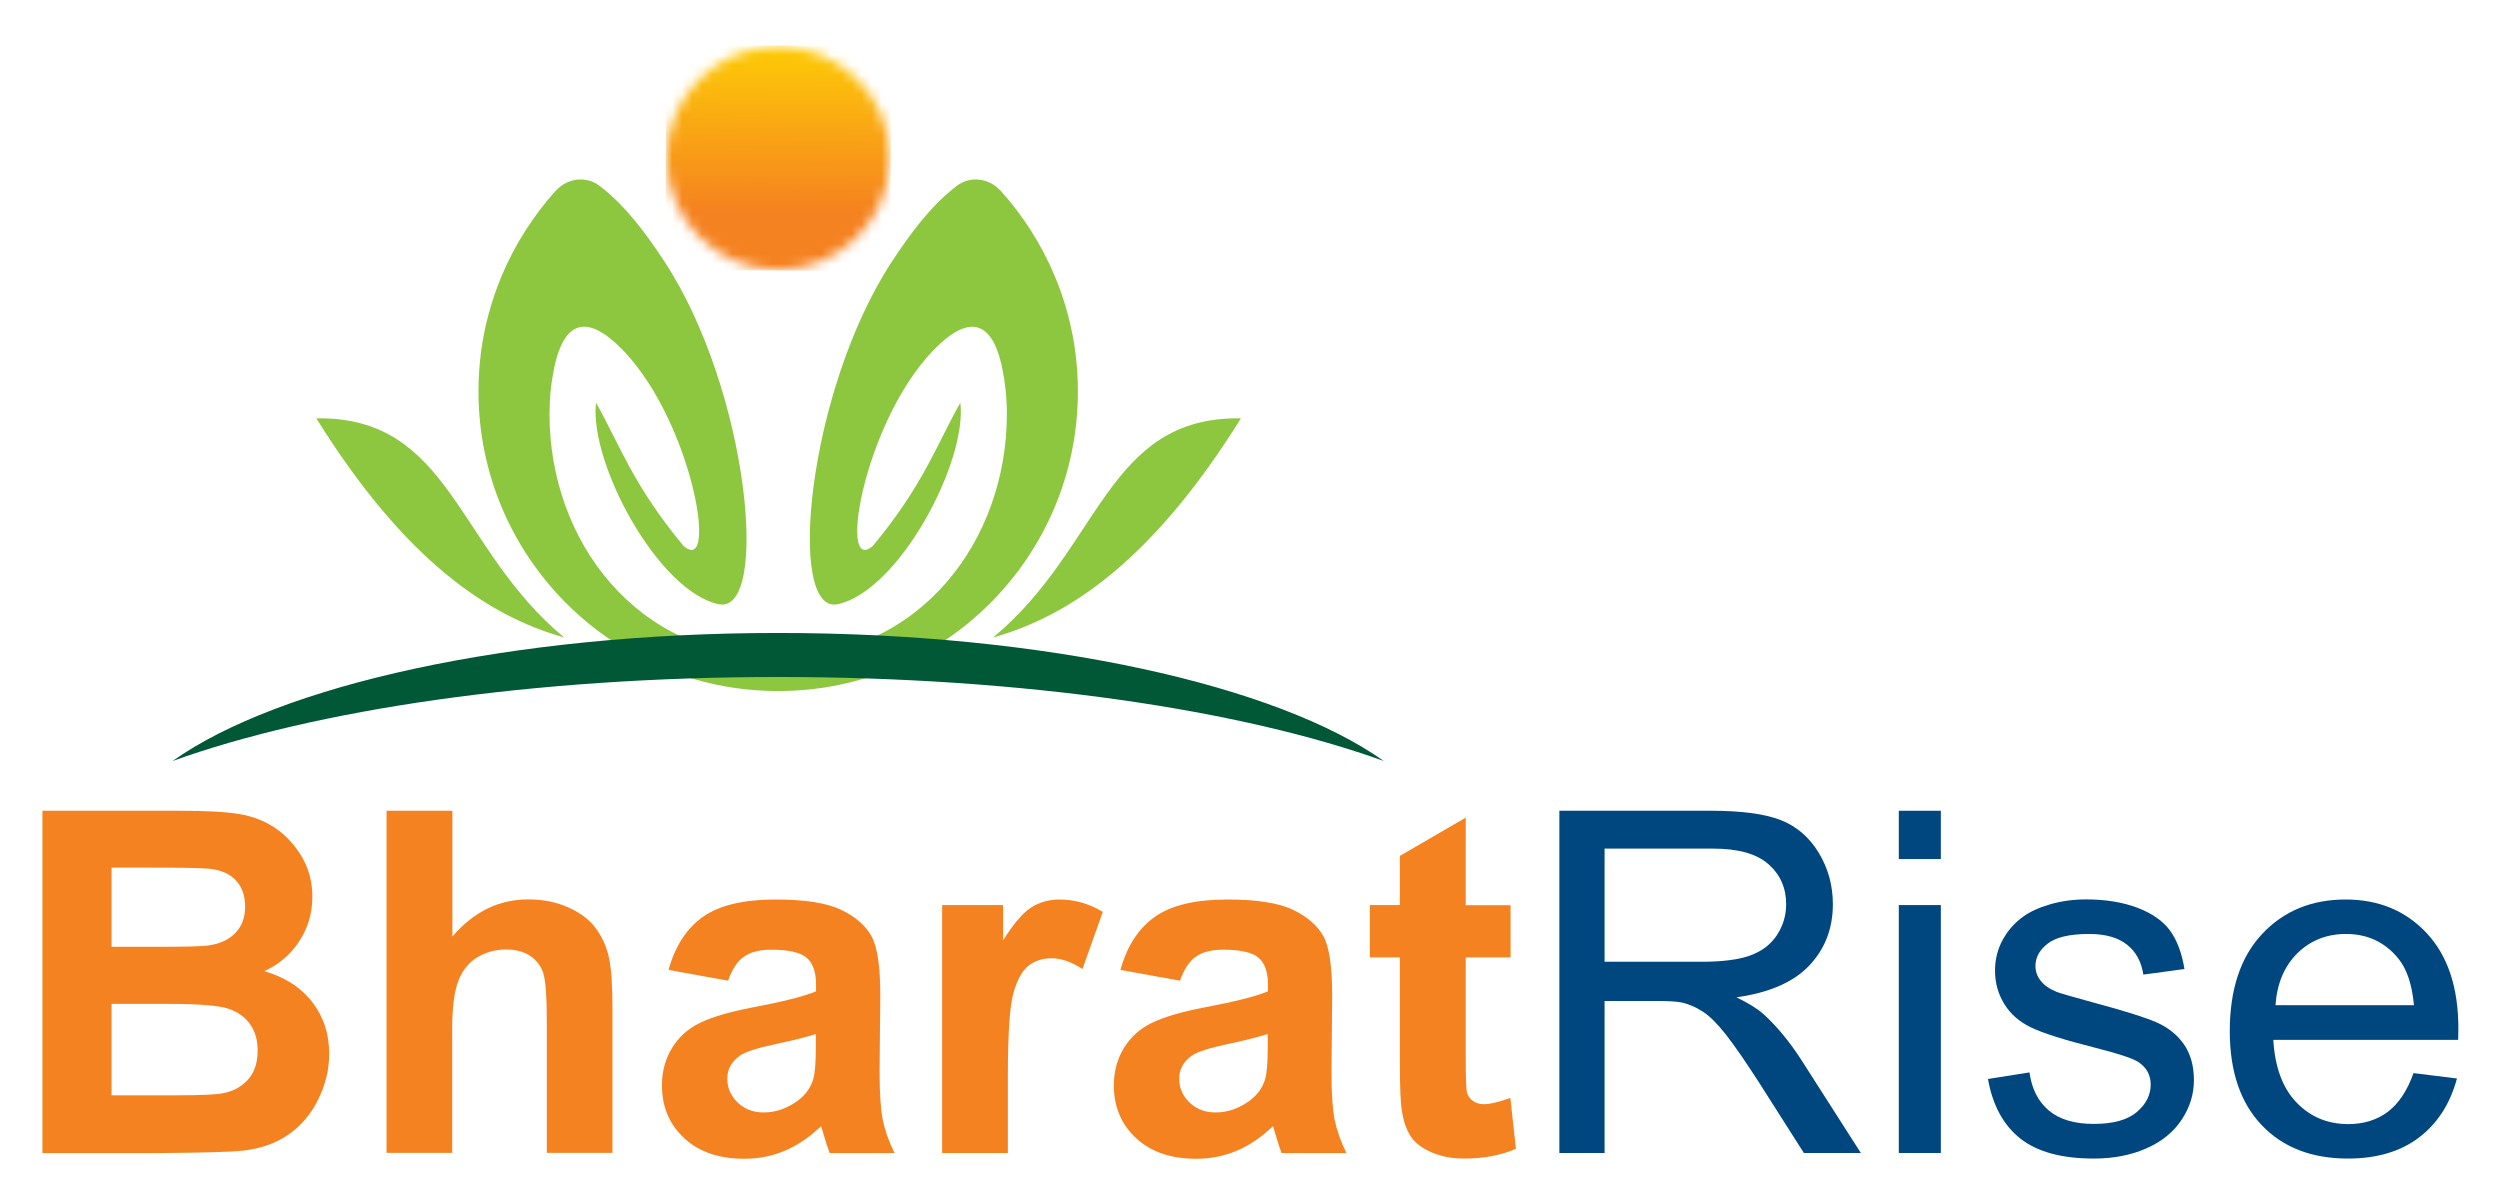 <svg width="251" height="120" viewBox="0 0 251 120" fill="none" xmlns="http://www.w3.org/2000/svg">
<g clip-path="url(#clip0_1396_294)">
<mask id="mask0_1396_294" style="mask-type:luminance" maskUnits="userSpaceOnUse" x="-91" y="-32" width="432" height="216">
<path d="M341 -32H-91V184H341V-32Z" fill="white"/>
</mask>
<g mask="url(#mask0_1396_294)">
<path d="M4.26 81.4H18C20.72 81.4 22.75 81.51 24.08 81.74C25.42 81.97 26.61 82.44 27.67 83.16C28.73 83.88 29.6 84.84 30.31 86.03C31.01 87.22 31.36 88.57 31.36 90.05C31.36 91.66 30.93 93.14 30.06 94.48C29.19 95.82 28.02 96.83 26.53 97.5C28.62 98.11 30.23 99.15 31.36 100.62C32.49 102.09 33.05 103.81 33.05 105.8C33.05 107.36 32.69 108.88 31.96 110.36C31.23 111.84 30.24 113.02 28.98 113.9C27.72 114.78 26.17 115.33 24.33 115.53C23.17 115.66 20.39 115.73 15.96 115.77H4.26V81.4ZM11.2 87.12V95.06H15.75C18.45 95.06 20.13 95.02 20.79 94.94C21.98 94.8 22.91 94.39 23.59 93.71C24.27 93.03 24.61 92.13 24.61 91.03C24.61 89.97 24.32 89.1 23.73 88.44C23.14 87.78 22.27 87.37 21.12 87.23C20.43 87.15 18.46 87.11 15.19 87.11H11.2V87.12ZM11.2 100.78V109.97H17.62C20.12 109.97 21.71 109.9 22.38 109.76C23.41 109.57 24.25 109.11 24.9 108.39C25.55 107.66 25.87 106.69 25.87 105.47C25.87 104.44 25.62 103.56 25.12 102.85C24.62 102.13 23.9 101.61 22.95 101.28C22 100.95 19.95 100.79 16.8 100.79H11.2V100.78Z" fill="#F58220"/>
</g>
<mask id="mask1_1396_294" style="mask-type:luminance" maskUnits="userSpaceOnUse" x="-91" y="-32" width="432" height="216">
<path d="M341 -32H-91V184H341V-32Z" fill="white"/>
</mask>
<g mask="url(#mask1_1396_294)">
<path d="M45.42 81.4V94.03C47.55 91.54 50.08 90.3 53.04 90.3C54.56 90.3 55.92 90.58 57.14 91.14C58.36 91.7 59.28 92.42 59.89 93.3C60.51 94.18 60.93 95.14 61.15 96.21C61.38 97.27 61.49 98.92 61.49 101.15V115.75H54.9V102.6C54.9 99.99 54.77 98.33 54.52 97.63C54.27 96.93 53.83 96.37 53.2 95.95C52.57 95.54 51.77 95.33 50.82 95.33C49.73 95.33 48.75 95.6 47.89 96.13C47.03 96.66 46.4 97.46 46 98.53C45.6 99.6 45.4 101.18 45.4 103.28V115.75H38.81V81.4H45.42Z" fill="#F58220"/>
</g>
<mask id="mask2_1396_294" style="mask-type:luminance" maskUnits="userSpaceOnUse" x="-91" y="-32" width="432" height="216">
<path d="M341 -32H-91V184H341V-32Z" fill="white"/>
</mask>
<g mask="url(#mask2_1396_294)">
<path d="M73.1 98.46L67.12 97.38C67.79 94.97 68.95 93.19 70.59 92.04C72.23 90.88 74.67 90.31 77.9 90.31C80.84 90.31 83.03 90.66 84.46 91.35C85.9 92.04 86.91 92.93 87.5 94C88.09 95.07 88.38 97.04 88.38 99.9L88.31 107.59C88.31 109.78 88.42 111.39 88.63 112.43C88.84 113.47 89.23 114.58 89.81 115.77H83.3C83.13 115.33 82.92 114.68 82.67 113.83C82.56 113.44 82.48 113.18 82.44 113.06C81.31 114.15 80.11 114.97 78.83 115.52C77.55 116.07 76.18 116.34 74.73 116.34C72.17 116.34 70.15 115.64 68.67 114.25C67.19 112.86 66.46 111.1 66.46 108.98C66.46 107.57 66.8 106.32 67.47 105.22C68.14 104.12 69.08 103.27 70.29 102.69C71.5 102.1 73.25 101.59 75.53 101.15C78.61 100.57 80.74 100.03 81.93 99.53V98.87C81.93 97.6 81.62 96.7 80.99 96.16C80.36 95.62 79.19 95.35 77.45 95.35C76.28 95.35 75.36 95.58 74.71 96.04C74.03 96.5 73.5 97.31 73.1 98.46ZM81.91 103.81C81.07 104.09 79.73 104.43 77.9 104.82C76.07 105.21 74.88 105.59 74.31 105.97C73.45 106.58 73.02 107.35 73.02 108.29C73.02 109.21 73.36 110.01 74.05 110.68C74.74 111.35 75.61 111.69 76.68 111.69C77.87 111.69 79 111.3 80.08 110.52C80.88 109.93 81.4 109.2 81.65 108.34C81.82 107.78 81.91 106.71 81.91 105.13V103.81Z" fill="#F58220"/>
</g>
<mask id="mask3_1396_294" style="mask-type:luminance" maskUnits="userSpaceOnUse" x="-91" y="-32" width="432" height="216">
<path d="M341 -32H-91V184H341V-32Z" fill="white"/>
</mask>
<g mask="url(#mask3_1396_294)">
<path d="M101.18 115.76H94.59V90.87H100.71V94.41C101.76 92.74 102.7 91.64 103.53 91.11C104.37 90.58 105.32 90.31 106.38 90.31C107.88 90.31 109.33 90.72 110.72 91.55L108.68 97.29C107.57 96.57 106.54 96.21 105.59 96.21C104.67 96.21 103.89 96.46 103.25 96.97C102.61 97.48 102.11 98.4 101.74 99.72C101.37 101.05 101.19 103.83 101.19 108.06V115.76H101.18Z" fill="#F58220"/>
</g>
<mask id="mask4_1396_294" style="mask-type:luminance" maskUnits="userSpaceOnUse" x="-91" y="-32" width="432" height="216">
<path d="M341 -32H-91V184H341V-32Z" fill="white"/>
</mask>
<g mask="url(#mask4_1396_294)">
<path d="M118.47 98.46L112.49 97.38C113.16 94.97 114.32 93.19 115.96 92.04C117.6 90.88 120.04 90.31 123.27 90.31C126.21 90.31 128.4 90.66 129.83 91.35C131.27 92.04 132.28 92.93 132.87 94C133.46 95.07 133.75 97.04 133.75 99.9L133.68 107.59C133.68 109.78 133.79 111.39 134 112.43C134.21 113.47 134.6 114.58 135.18 115.77H128.67C128.5 115.33 128.29 114.68 128.04 113.83C127.93 113.44 127.85 113.18 127.81 113.06C126.68 114.15 125.48 114.97 124.2 115.52C122.92 116.07 121.55 116.34 120.1 116.34C117.54 116.34 115.52 115.64 114.04 114.25C112.56 112.86 111.83 111.1 111.83 108.98C111.83 107.57 112.17 106.32 112.84 105.22C113.51 104.12 114.45 103.27 115.66 102.69C116.87 102.1 118.62 101.59 120.9 101.15C123.98 100.57 126.11 100.03 127.3 99.53V98.87C127.3 97.6 126.99 96.7 126.36 96.16C125.73 95.62 124.56 95.35 122.82 95.35C121.65 95.35 120.73 95.58 120.08 96.04C119.41 96.5 118.88 97.31 118.47 98.46ZM127.28 103.81C126.44 104.09 125.1 104.43 123.27 104.82C121.44 105.21 120.25 105.59 119.68 105.97C118.82 106.58 118.39 107.35 118.39 108.29C118.39 109.21 118.73 110.01 119.42 110.68C120.11 111.35 120.98 111.69 122.05 111.69C123.24 111.69 124.37 111.3 125.45 110.52C126.25 109.93 126.77 109.2 127.02 108.34C127.19 107.78 127.28 106.71 127.28 105.13V103.81Z" fill="#F58220"/>
</g>
<mask id="mask5_1396_294" style="mask-type:luminance" maskUnits="userSpaceOnUse" x="-91" y="-32" width="432" height="216">
<path d="M341 -32H-91V184H341V-32Z" fill="white"/>
</mask>
<g mask="url(#mask5_1396_294)">
<path d="M151.66 90.87V96.12H147.16V106.15C147.16 108.18 147.2 109.36 147.29 109.7C147.38 110.04 147.57 110.31 147.88 110.53C148.18 110.75 148.56 110.86 148.99 110.86C149.6 110.86 150.48 110.65 151.64 110.23L152.2 115.34C150.67 116 148.93 116.32 147 116.32C145.81 116.32 144.74 116.12 143.79 115.72C142.84 115.32 142.14 114.81 141.69 114.17C141.24 113.54 140.94 112.68 140.76 111.6C140.62 110.84 140.55 109.29 140.55 106.96V96.12H137.53V90.87H140.55V85.93L147.16 82.09V90.88H151.66V90.87Z" fill="#F58220"/>
</g>
<mask id="mask6_1396_294" style="mask-type:luminance" maskUnits="userSpaceOnUse" x="-91" y="-32" width="432" height="216">
<path d="M341 -32H-91V184H341V-32Z" fill="white"/>
</mask>
<g mask="url(#mask6_1396_294)">
<path d="M156.56 115.76V81.4H171.79C174.85 81.4 177.18 81.71 178.77 82.33C180.36 82.95 181.64 84.04 182.59 85.6C183.54 87.16 184.02 88.89 184.02 90.78C184.02 93.22 183.23 95.27 181.65 96.94C180.07 98.61 177.63 99.67 174.34 100.13C175.54 100.71 176.46 101.28 177.08 101.84C178.41 103.06 179.67 104.58 180.85 106.41L186.83 115.76H181.11L176.56 108.61C175.23 106.55 174.14 104.97 173.28 103.87C172.42 102.78 171.65 102.01 170.97 101.57C170.29 101.13 169.6 100.83 168.9 100.66C168.38 100.55 167.54 100.5 166.37 100.5H161.1V115.76H156.56ZM161.1 96.56H170.87C172.95 96.56 174.57 96.35 175.75 95.92C176.92 95.49 177.81 94.8 178.42 93.86C179.03 92.92 179.33 91.89 179.33 90.78C179.33 89.15 178.74 87.82 177.56 86.77C176.38 85.72 174.52 85.2 171.97 85.2H161.1V96.56Z" fill="#00477F"/>
</g>
<mask id="mask7_1396_294" style="mask-type:luminance" maskUnits="userSpaceOnUse" x="-91" y="-32" width="432" height="216">
<path d="M341 -32H-91V184H341V-32Z" fill="white"/>
</mask>
<g mask="url(#mask7_1396_294)">
<path d="M190.64 81.4H194.86V86.25H190.64V81.4ZM190.64 90.87H194.86V115.76H190.64V90.87Z" fill="#00477F"/>
</g>
<mask id="mask8_1396_294" style="mask-type:luminance" maskUnits="userSpaceOnUse" x="-91" y="-32" width="432" height="216">
<path d="M341 -32H-91V184H341V-32Z" fill="white"/>
</mask>
<g mask="url(#mask8_1396_294)">
<path d="M199.59 108.33L203.76 107.67C203.99 109.34 204.65 110.62 205.72 111.51C206.79 112.4 208.29 112.84 210.21 112.84C212.15 112.84 213.59 112.45 214.52 111.66C215.46 110.87 215.93 109.94 215.93 108.88C215.93 107.93 215.52 107.18 214.69 106.63C214.11 106.25 212.67 105.78 210.38 105.2C207.29 104.42 205.14 103.74 203.95 103.17C202.75 102.6 201.85 101.81 201.23 100.8C200.61 99.79 200.3 98.68 200.3 97.46C200.3 96.35 200.55 95.32 201.06 94.38C201.57 93.44 202.26 92.65 203.13 92.03C203.79 91.55 204.68 91.13 205.81 90.8C206.94 90.47 208.16 90.3 209.45 90.3C211.4 90.3 213.12 90.58 214.6 91.14C216.08 91.7 217.17 92.47 217.87 93.43C218.57 94.39 219.06 95.68 219.32 97.29L215.19 97.85C215 96.57 214.46 95.57 213.56 94.85C212.66 94.13 211.39 93.77 209.75 93.77C207.81 93.77 206.43 94.09 205.6 94.73C204.77 95.37 204.36 96.12 204.36 96.98C204.36 97.53 204.53 98.02 204.88 98.46C205.22 98.91 205.76 99.29 206.5 99.59C206.92 99.75 208.16 100.1 210.23 100.67C213.21 101.47 215.3 102.12 216.48 102.63C217.66 103.14 218.58 103.88 219.26 104.84C219.93 105.81 220.27 107.01 220.27 108.45C220.27 109.86 219.86 111.18 219.04 112.42C218.22 113.66 217.04 114.62 215.49 115.3C213.94 115.98 212.19 116.32 210.24 116.32C207 116.32 204.54 115.65 202.84 114.31C201.14 112.96 200.06 110.97 199.59 108.33Z" fill="#00477F"/>
</g>
<mask id="mask9_1396_294" style="mask-type:luminance" maskUnits="userSpaceOnUse" x="-91" y="-32" width="432" height="216">
<path d="M341 -32H-91V184H341V-32Z" fill="white"/>
</mask>
<g mask="url(#mask9_1396_294)">
<path d="M242.32 107.74L246.68 108.28C245.99 110.83 244.72 112.8 242.86 114.21C241 115.62 238.62 116.32 235.73 116.32C232.09 116.32 229.2 115.2 227.07 112.96C224.94 110.72 223.87 107.57 223.87 103.53C223.87 99.34 224.95 96.09 227.11 93.78C229.27 91.47 232.06 90.31 235.5 90.31C238.83 90.31 241.55 91.44 243.66 93.71C245.77 95.98 246.82 99.16 246.82 103.27C246.82 103.52 246.81 103.9 246.8 104.4H228.24C228.4 107.13 229.17 109.23 230.56 110.68C231.95 112.13 233.69 112.86 235.76 112.86C237.31 112.86 238.63 112.45 239.72 111.64C240.81 110.82 241.68 109.52 242.32 107.74ZM228.46 100.92H242.36C242.17 98.83 241.64 97.26 240.77 96.21C239.43 94.58 237.68 93.77 235.54 93.77C233.6 93.77 231.97 94.42 230.65 95.71C229.34 97.02 228.61 98.75 228.46 100.92Z" fill="#00477F"/>
</g>
<mask id="mask10_1396_294" style="mask-type:luminance" maskUnits="userSpaceOnUse" x="-91" y="-32" width="432" height="216">
<path d="M341 -32H-91V184H341V-32Z" fill="white"/>
</mask>
<g mask="url(#mask10_1396_294)">
<path d="M107.26 31.75C106.91 30.39 106.46 29.07 105.93 27.8C104.6 24.58 102.68 21.59 100.42 19.1L100.41 19.11C99.28 17.87 97.39 17.64 96.06 18.66C93.43 20.68 91.41 23.43 89.55 26.26C81.04 39.21 78.92 61.78 84.12 60.66C90.21 59.35 97.12 46.45 96.42 40.43C94.09 44.53 92.73 48.68 87.66 54.78C83.97 58.1 86.88 41.45 94.37 34.52C96.87 32.21 99.5 31.57 100.62 36.94C100.93 38.43 101.09 39.98 101.09 41.57C101.09 54.24 92.4 66.01 78.14 66.01H78.13H78.12C63.87 66.01 55.17 54.25 55.17 41.57C55.17 39.98 55.33 38.44 55.64 36.94C56.76 31.56 59.38 32.2 61.89 34.52C69.38 41.45 72.29 58.1 68.6 54.78C63.53 48.68 62.17 44.53 59.84 40.43C59.14 46.44 66.05 59.35 72.14 60.66C77.34 61.78 75.22 39.21 66.71 26.26C64.85 23.43 62.83 20.68 60.2 18.66C58.87 17.64 56.98 17.87 55.85 19.11L55.84 19.1C53.59 21.58 51.66 24.58 50.33 27.79C49.8 29.06 49.36 30.39 49 31.74C48.37 34.15 48.04 36.69 48.04 39.3C48.04 55.91 61.51 69.38 78.12 69.38H78.13H78.14C94.75 69.38 108.22 55.91 108.22 39.3C108.22 36.69 107.89 34.16 107.26 31.75Z" fill="#8DC63F"/>
</g>
<mask id="mask11_1396_294" style="mask-type:luminance" maskUnits="userSpaceOnUse" x="-91" y="-32" width="432" height="216">
<path d="M341 -32H-91V184H341V-32Z" fill="white"/>
</mask>
<g mask="url(#mask11_1396_294)">
<path d="M138.94 76.41C128.23 68.81 105.04 63.55 78.13 63.55C51.23 63.55 28.03 68.81 17.32 76.41C31.54 71.27 53.49 67.97 78.13 67.97C102.77 67.97 124.72 71.27 138.94 76.41Z" fill="#005836"/>
</g>
<mask id="mask12_1396_294" style="mask-type:luminance" maskUnits="userSpaceOnUse" x="-91" y="-32" width="432" height="216">
<path d="M341 -32H-91V184H341V-32Z" fill="white"/>
</mask>
<g mask="url(#mask12_1396_294)">
<path d="M124.59 42C111.07 41.79 110.54 55.04 99.71 64C107.33 61.87 115.7 56.28 124.59 42Z" fill="#8DC63F"/>
</g>
<mask id="mask13_1396_294" style="mask-type:luminance" maskUnits="userSpaceOnUse" x="-91" y="-32" width="432" height="216">
<path d="M341 -32H-91V184H341V-32Z" fill="white"/>
</mask>
<g mask="url(#mask13_1396_294)">
<path d="M31.76 42C45.28 41.79 45.81 55.04 56.64 64C49.02 61.87 40.65 56.28 31.76 42Z" fill="#8DC63F"/>
</g>
<mask id="mask14_1396_294" style="mask-type:luminance" maskUnits="userSpaceOnUse" x="66" y="4" width="24" height="24">
<path d="M66.93 15.87C66.93 22.06 71.95 27.08 78.14 27.08C84.33 27.08 89.35 22.06 89.35 15.87C89.35 9.68 84.33 4.66 78.14 4.66C71.95 4.66 66.93 9.68 66.93 15.87Z" fill="white"/>
</mask>
<g mask="url(#mask14_1396_294)">
<path d="M89.52 4.66L89.34 27.25L66.76 27.07L66.93 4.48L89.52 4.66Z" fill="url(#paint0_linear_1396_294)"/>
</g>
</g>
<defs>
<linearGradient id="paint0_linear_1396_294" x1="78.26" y1="0.507" x2="78.097" y2="21.535" gradientUnits="userSpaceOnUse">
<stop stop-color="#FFDD00"/>
<stop offset="0.988" stop-color="#F58220"/>
<stop offset="1" stop-color="#F58220"/>
</linearGradient>
<clipPath id="clip0_1396_294">
<rect width="251" height="120" fill="white"/>
</clipPath>
</defs>
</svg>
